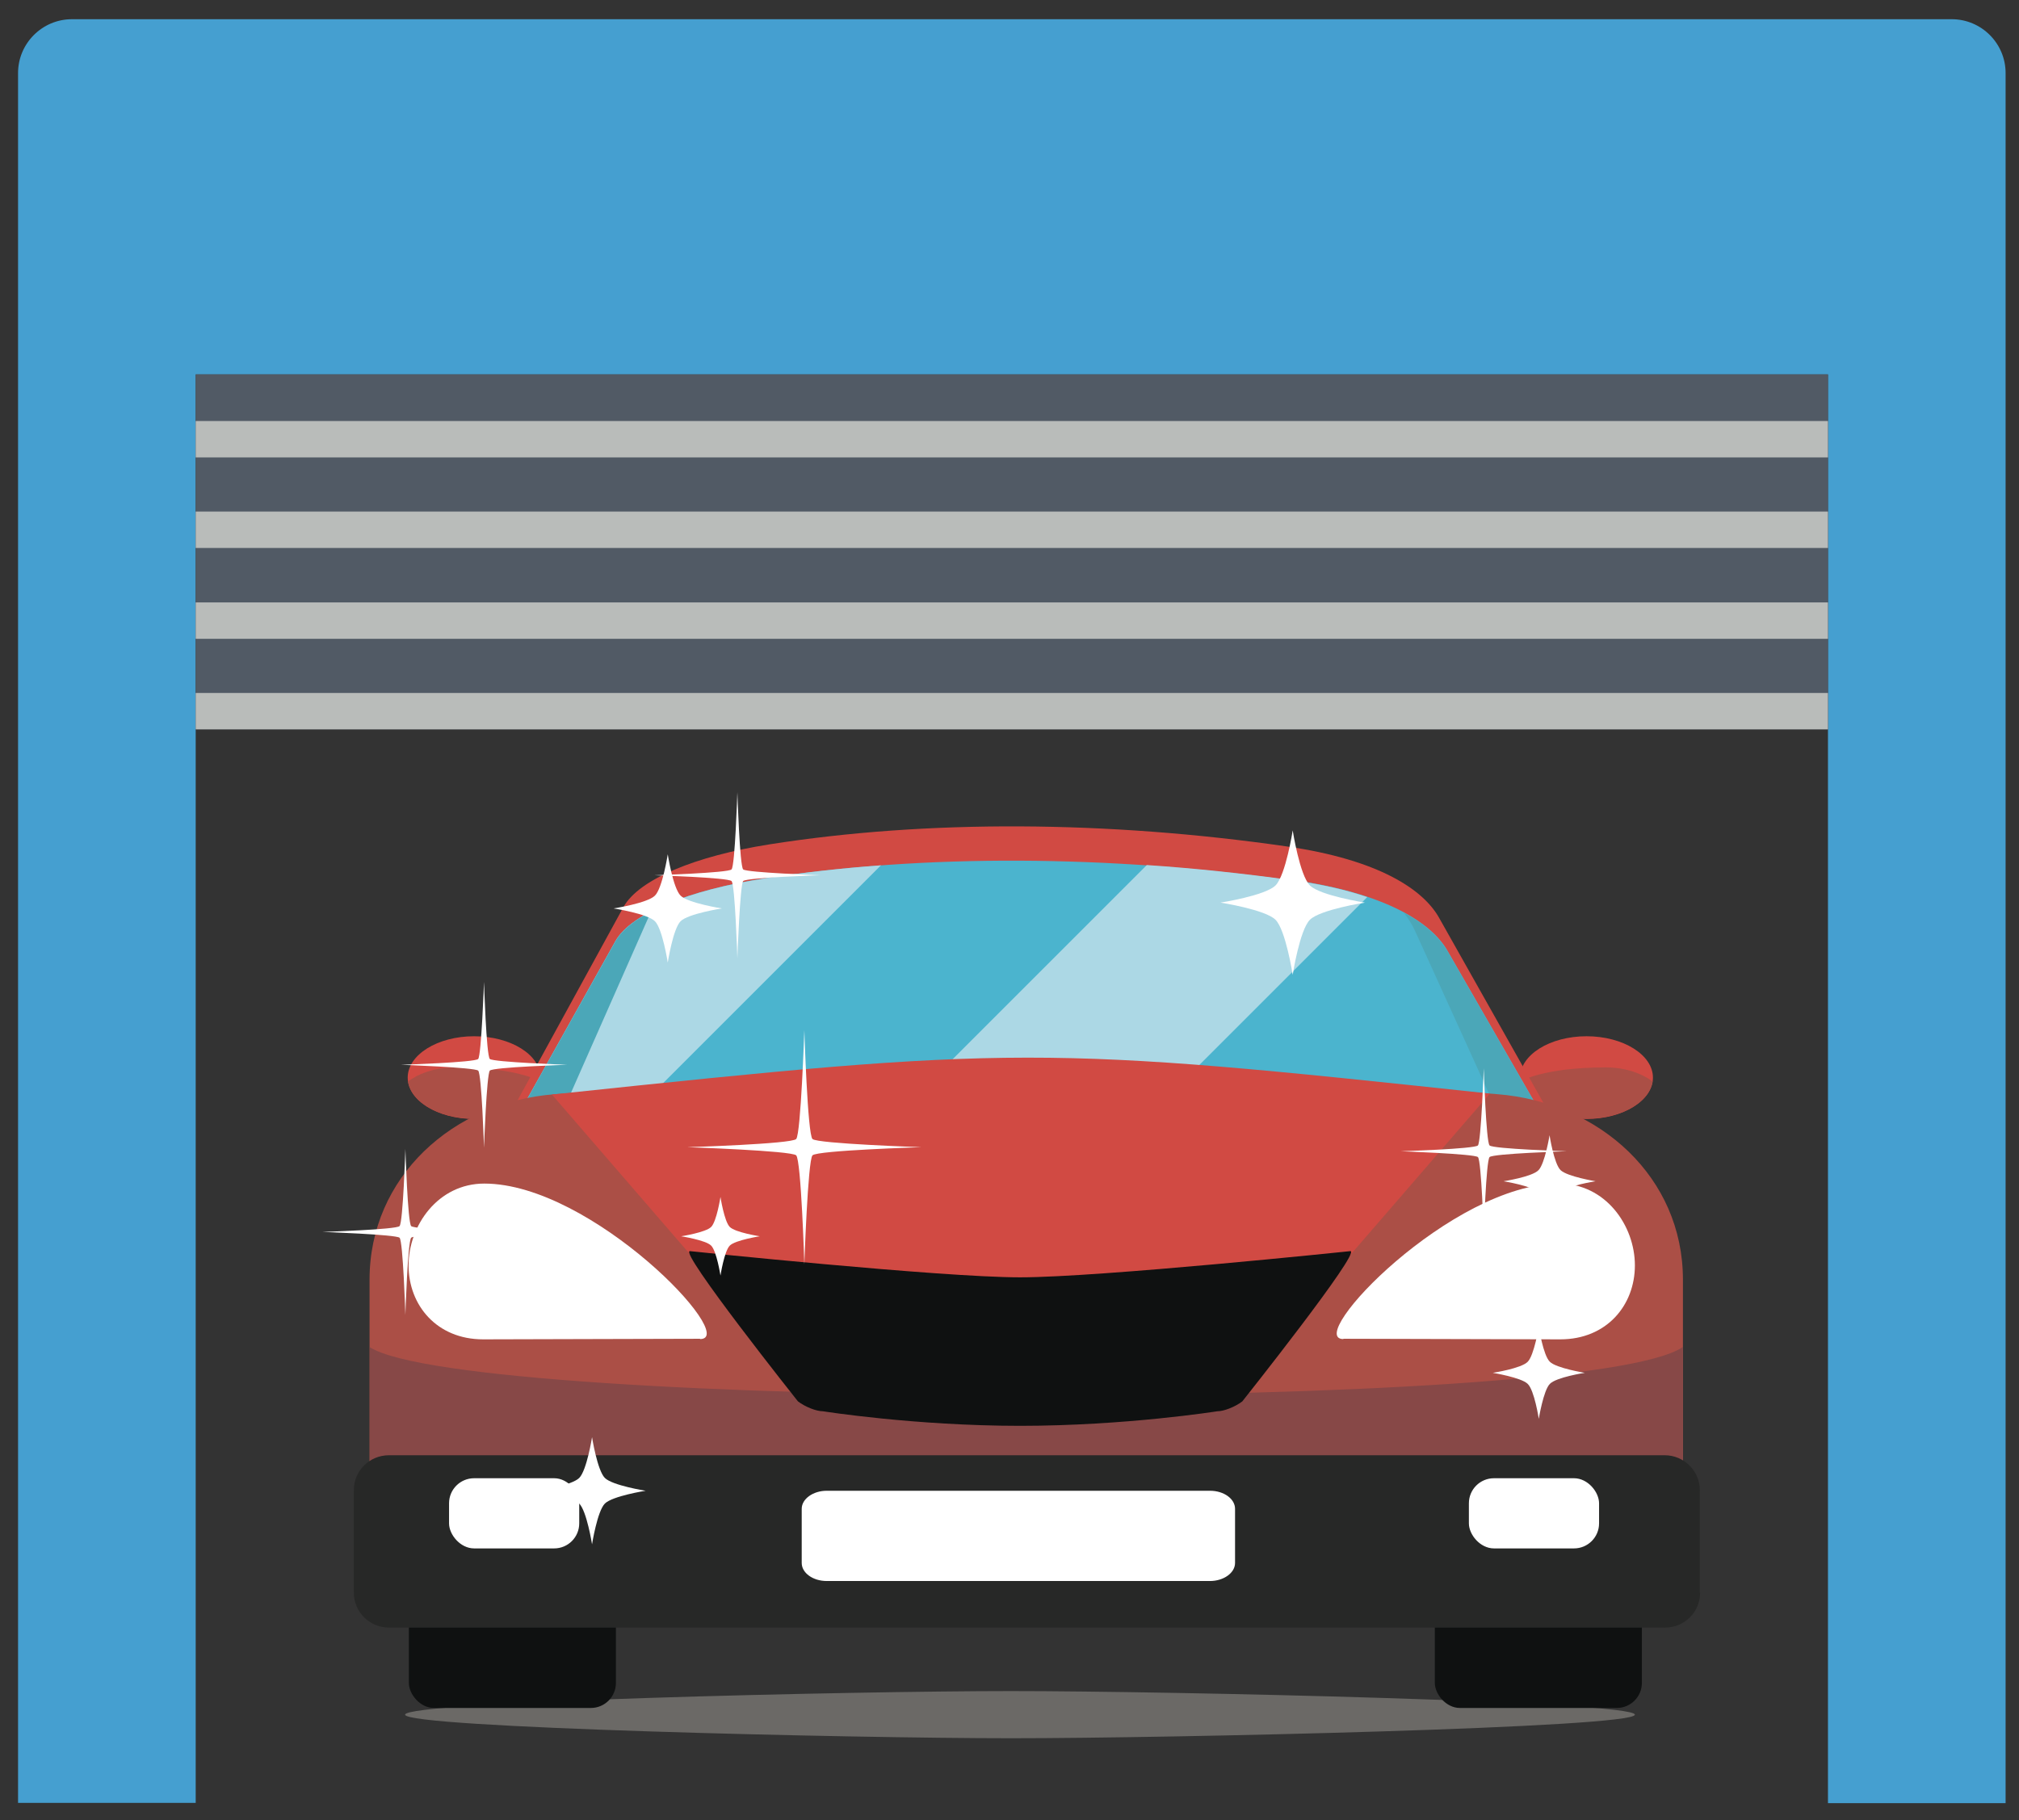 <?xml version="1.0" encoding="UTF-8"?> <svg xmlns="http://www.w3.org/2000/svg" id="_Слой_1" data-name="Слой_1" version="1.1" viewBox="0 0 69.33 62.51"><rect x="0" y="0" width="69.33" height="62.51" fill="#333333" stroke="none"/><defs><style> .st0 { fill: #272827; } .st1 { fill: #b4b4b4; } .st2 { fill: #bb4f45; } .st3 { fill: #d14a43; } .st4 { fill: #ebae4e; } .st5 { fill: #787878; } .st6 { fill: #f6d845; } .st7, .st8 { fill: #fff; } .st9 { fill: #874847; } .st10 { fill: #5659a1; } .st11 { fill: #4ba7b8; } .st12 { fill: #528b5b; } .st13 { fill: #56b7cf; } .st14 { fill: #9a4c4d; } .st15 { fill: #864846; } .st8 { opacity: 0; } .st16 { fill: #459fd0; } .st17 { fill: #f6e146; } .st18 { fill: #515a65; } .st19 { fill: #4bb4ce; } .st20 { fill: #2b3b30; } .st21 { fill: #313031; } .st22 { fill: #b8b8b9; } .st23 { fill: #5b71b3; } .st24 { fill: #436047; } .st25 { fill: #486681; } .st26 { fill: #261b1c; } .st27 { fill: #acd8e5; } .st28 { fill: #e9e8e8; } .st29 { fill: #de8244; } .st30 { fill: #6b6966; } .st31 { fill: #c8c8c8; } .st32 { display: none; } .st33 { fill: #4f4f4f; } .st34 { fill: #b24f46; } .st35 { fill: #5a79ba; } .st36 { fill: #557dbe; } .st37 { fill: #ab4f46; } .st38 { fill: #0f1111; } .st39 { fill: #1c261f; } .st40 { fill: #b9bcba; } .st41 { fill: #444f7a; } </style></defs><g class="st32"><path class="st13" d="M99.55-15.37c0,17.15-13.9,31.05-31.05,31.05S37.44,1.78,37.44-15.37s13.9-31.05,31.05-31.05,31.05,13.9,31.05,31.05Z"></path><g><path class="st29" d="M53.53,10.99c-.14-.08-.25-.19-.26-.2.04,0,.07.03.11.04-.03-.04-.08-.07-.11-.12,0,0,.01,0,.02,0,.01,0,.03.01.03.02.22.1.42.27.64.37.31.14.64.22.94.38q.06.03.47.34s.12.04.17.09c0,0,0,0,0,.01-.04,0-.48-.14-.76-.3-.27-.16-.3-.18-.33-.19t.02.04c-.06.04-.61-.28-.93-.47h0ZM53.96,9.72s-.09-.06-.1-.2c0,0,0,0,0,0,.08.07.13.17.23.22.11.07.14.02.14,0,0-.02-.03-.04-.02-.06,0,0,.02,0,.06,0-.05-.05-.12-.11-.18-.17.02,0,.04-.05.07-.03.03.02.08.09.11.17.01.02.04.04.06.05,0,0,.67.59.71.67-.11.02-.56-.24-.78-.41-.05-.04-.08-.11-.14-.15-.05-.04-.12-.05-.17-.09h0ZM52.47,10.5s-.15-.12-.15-.16c.05.01.09.04.13.05,0,0,0,0,0-.01-.02-.02-.04-.04-.07-.06-.25-.22-.25-.25-.26-.26,0,0,0,0,.01,0,0,0,0-.03-.11-.08-.05-.03-.07-.04-.1-.08l-.37-.42h0c.06.02.49.41.51.44.11.17.55.46.56.46.11.07.23.12.33.19,0,0,.02.02.03.02.04.04.04.1.08.14.04.04.1.06.15.09.06.03.36.23.39.25-.01,0-.03,0-.04,0l-.03-.02q-.78-.39-1.06-.55h0ZM61.35.25c-.11-.4-.22-.88-.09-.86.02.01.06.03.1.07l1.24,1.28c.16.22.13.5.21.74.03.1.11.16.16.24.06.12.13.32.15.41.03.22-.01.45.02.67.02.09.12.11.14.21,0,.02,0,.06-.09.09-.19.07-.43-.11-.71-.56-.07-.1-.16-.27-.2-.35l-.91-1.95h0ZM51.11,7.63c-.75-.68-1.28-1.49-1.38-1.65-.01-.02-.02-.04-.03-.05-.15-.28-.24-.59-.38-.88-.18-.38-.57-.61-.68-1.04-.11-.42-.41-.74-.55-1.15,0,0,.02,0,.03,0,.5.45.71,1.2,1.35,1.5-.03-.09-.07-.16-.1-.24.01-.02.04-.04.06-.05q.03-.35-.42-.92c-.34-.43-.3-.44-.16-.48.12-.04.16-.27.16-.27.1-.07.3.11.33.16.05.1.2.35.65.6q.01-.05,0-.46c.39.04.44.57.8.65,0-.03.02-.06.02-.09.28.2.42.62.83.61.5,0,.71,0,1.75,1.08.2.21.23.51.34.76t.3.45c.09.13.13.28.23.4.17.2.42.28.56.52.08.15.09.23-.08.3-.2.08-.25-.22-.42-.19-.13.02-.22.16-.36.12-.12-.03-.19-.17-.31-.19-.25.18-.64-.25-.81.12.16.31.39.57.57.88-.01,0-.03.01-.04.02-.24-.15-.44-.34-.67-.5,0,0,.42.59.97,1.17.18.19.24.26.15.43-.08-.04-.16-.09-.25-.11,0,.06,0,.07.16.21q-.48-.18-.54-.14c-.09-.05-1.67-1.19-2.07-1.55h0ZM47.25,3.04q-.04-.05-.05-.08t.14-.01c.03-.12-.04-.22-.06-.33-.08-.45-.4-.82-.41-1.3,0-.02,0-.05,0-.07.03-.12.16-.19.17-.32q.05-.4.06-.41.06-.13.05-.17-.02-.14,0-.15s.09.15.12.22c.08.18.09.19.12.19.01-.04.03-.07,0-.27-.05-.29-.05-.31-.02-.32q.1,0,.13-.03s.01,0,.02,0c.11.11.34.79.35.85.02.15-.16.18-.16.31,0,.2.08.39.07.6.22.48.28.95.12.88-.22-.1-.32-.14-.36-.07,0,.01,0,.02.03.11.01.04.05.21.07.43.05.44-.17.18-.38-.06h0ZM47.86-.91s-.01-.04.01-.05c.11,0,.21.11.33.07.08-.03.14-.14.24-.11.11.02.22.1.39.27.56.56.52,1.18.49,1.22-.02,0-.09,0-.23-.13-.07-.06-.15-.11-.24-.14q-.02-.08-.03-.25c-.01-.16-.03-.33-.09-.4,0,0-.29-.25-.44-.24-.13.01-.41-.19-.44-.23h0ZM48.08-2.11s-.04-.06-.05-.09c.02-.05.22-.41.23-.41.05,0,.78.71.79.72.1.12.1.31.21.43t.2-.01c.08-.02.17-.02.24-.02.09,0,.14,0,.14-.04,0-.1-.05-.19-.05-.29,0-.17,0-.19.03-.22.25.03.42,1.5.29,1.66-.06.08-.19,0-.24.1-.03.06,0,.14-.04.19-.02.03-.04.06-.12.06q-.1,0-.36-.4c-.08-.09-.11-.12-.24-.31-.25-.35-.28-.38-.34-.41-.1.08-.15-.23-.17-.34-.03-.17-.09-.3-.11-.35-.04-.08-.1-.19-.15-.13-.05.07-.2-.06-.26-.15h0ZM53.57-4.37c-.05-.09,0-.61.13-.76v.02c.08.09.28.35.3.46,0,0,.08.63-.1.6-.13-.02-.33-.31-.34-.31h0ZM46.92-2.34s-.22-.54-.2-.6h0s.25.17.27.19c.06.06.07.06.12.17.04.07.13.03.13-.17,0-.05,0-.06,0-.07.02,0,.04.02.06.04l.03.07c.04.21.06.81.06.83,0,.05-.06.01-.08,0-.11-.08-.3-.29-.39-.46h0ZM46.43-4.87c-.07-.14-.14-.37-.14-.49,0-.05.12-.11.12-.11.05,0,.08.04.12.13.04.08.06.08.07.09,0,0,0-.01.01-.02.06.03.09.05.15.06.13.27.28,1.1.28,1.11,0,.03.01.07-.09.03-.08-.03-.14-.08-.17-.12-.01-.01-.02-.03-.03-.05-.06-.1-.09-.22-.14-.32-.06-.11-.14-.19-.19-.3h0ZM85.98-7.41s0-.01,0-.02c.36-.33.55-.28.63-.26.04.01.07.03.1.11.02.07.06.08.12.05.02.03.03.04.11.1.11.09.17.15.18.22,0,.06-.09.19-.23.17-.04,0-.08-.02-.13-.02-.03,0-.06,0-.08.01-.08.03-.22.05-.27.04t-.01-.08c0-.06.02-.15-.05-.15-.1,0-.32-.12-.35-.15,0,0-.01-.02-.02-.02h0ZM87.29-7.58c-.02-.08.2-.27.3-.36.01-.01.08-.06.29-.14,0,0,.18-.07.34-.1.12-.02.24.04.36.03.07,0,.11-.07.17-.08t.08.03c.28.3.25.51.24.6-.1.06-.29.05-.29.02,0-.04.05-.06.04-.11,0-.02-.05-.03-.07-.03-.4-.05-.47-.02-.6.06-.15.08-.25.25-.44.27-.23.02-.41-.14-.42-.19h0ZM45.57-7.23c-.03-.06,0-.24.07-.26.02,0,.05,0,.11.08l.2.24c.05.07.09.14.09.14.02.04.1.52.04.55-.01,0-.02-.01-.04-.03,0,0-.01-.02-.02-.02-.09-.13-.16-.27-.24-.4-.07-.1-.17-.18-.22-.29h0ZM70.43-16.15c-.03-.06.17-.28.28-.27t.24.34s.04,0,.05,0l.28.25-.08.17c-.06-.08-.08-.19-.17-.24-.03-.02-.07-.03-.1-.03-.05,0-.09.02-.14.02-.03,0-.05-.01-.06-.02-.06-.04-.08-.14-.16-.16q-.14-.05-.15-.06h0ZM69.06-16.35s0-.09,0-.13c0-.03,0-.03.04-.08.04-.04.08-.08.05-.2q-.07-.39-.05-.5c.03-.1.06-.1.21-.12.01.02.03.04.04.06.02.03.04.08.04.11.06.18-.11.31-.1.48,0,.1.05.11.18.13.04,0,.13.03.12.08-.02.15-.22.2-.17.39.04.17-.06.35-.06.35,0,0-.17.09-.26.06-.05-.02-.06-.07-.06-.1-.02-.17,0-.35,0-.52h0ZM40.86-12.49s-.03-.05-.04-.07c.34.33.44.41.53.41.02-.13.15-.2.17-.33.03-.38.05-.55-.07-.84-.02.02-.04.04-.06.06-.01-.01-.04-.02-.04-.04-.06-.21.11-.42.03-.63-.06-.16-.26-.21-.28-.4l-.03-2.44s0,0,0,0c.08.32.17.77.17.77.08.58.08,1.17.15,1.76.04.4.22.77.22,1.17.01,0,.03.02.05.02.03-.01.06-.02.09-.03.06.17,0,.28-.02.32-.12.19.13.74.31.77.05-.05.07-.12.11-.18.05.1.07.35,0,.51-.1.24.12.91.13.92.03.05.25.28.26.29q.59.58.63.59c.05-.14-.07-.26-.05-.39.03.01.06.03.08.05.03.03.07.07.09.1.12.13.14.32.25.45.07.08.19.02.25.11,0,0,.18.26.2.56.01.18.06.24.1.28,0,.01-.01.03-.02.05-.02-.02-.05-.05-.07-.07l-.04-.09s0,.08,0,.11c-.01,0-.03.02-.03.02q-.38-.3-.41-.3-.41-.05-.47-.11c-.22-.24-.21-.57-.32-.86q-.23.21-.27.17s-.63-.66-.61-1q.04-.56,0-.62c-.03-.05-.1-.1-.14-.14-.13-.1-.35-.28-.82-.96h0ZM73.22-22.39c-.01-.09,0-.14.02-.18,0-.01.02-.02.03-.03,0,0,.02-.02.03-.02.05-.04.07-.15.16-.13.09.04.76.49.77.49.12.09.12.13.12.17,0,.07-.07.15-.14.25-.04.06-.15.21-.14.28,0,.06.01.09.1.16.09.07.2.1.29.17,0,.14-.35.39-.4.39-.17-.01-.54-.35-.64-.46-.06-.07-.07-.13-.09-.19-.02-.13,0-.25-.01-.38-.02-.18-.08-.34-.1-.52h0ZM71.25-21.4c-.02-.09.07-.68.32-.87.34-.27.91-1,.93-1.17-.56-.36-.57-.52-.06-.68.28-.09.33-.11.05-.45.07-.04.17-.1.25-.14l.13.06q.44.25.46.24s.12-.02.33.11q-.26.3-.26.31s0,.03.28.33c-.07.03-.15.08-.22.11l.05.16c-.21-.1-.24-.07-.26-.06,0,.02,0,.13.14.17.03.01.06.02.05.09-.01.09-.08.15-.1.24t-.14.01s-.08,0-.11.01l-.2.12s0,.04.04.22c.06.21.07.27-.12.24-.25-.04-.33-.04-.32.06,0,.26.26.36.34.57q.03.37.1.43s.04.04.03.08c-.02.15-.17.13-.24.22.05.35.5.27.57.6-.05.05-.13.11-.62,0-.36-.08-.74-.09-1.1-.22-.12-.04-.18-.12-.17-.22.01-.1.07-.19.04-.3-.03-.12-.15-.17-.17-.29h0ZM90.19-24.08s0-.03,0-.04c0-.03.01-.07.02-.1,0-.04,0-.08,0-.12,0-.02,0-.03.01-.02.02.02.11.16.15.32,0,0,0,.18-.03.18-.02,0-.11-.12-.11-.12-.03-.04-.04-.08-.04-.09h0ZM90.65-24.43c-.02-.12.23-.04.23-.04.05.03.06.05.09.14.05.13.08.19.17.27-.04.23-.13.23-.27.01,0,0-.01-.02-.01-.02-.02-.03-.04-.06-.06-.09-.06-.1-.14-.21-.15-.27h0ZM89.73-25.19s0-.05.02-.04c0,0,.11.06.12.07,0,0,.04.06.05.08.04.1-.03.17-.03.17-.06.03-.14-.2-.15-.27h0ZM75.13-28.5c-.05-.26.46-.68.46-.69.18-.14.22-.12.44.02.56.36.78.39,1.18.18-.03-.2,0-.29.07-.28.19.06.59.64.57.86-.03.02-.09.07-.43.1.37.16.47.22.51.32,0,.02-.03.04-.05.05-.02,0-.04,0-.05,0-.04,0-.06-.03-.1-.03-.07,0-.13.03-.2.03q-.12,0-.17.02s0,.02-.01.03c.04.1.12.18.14.29.01.05,0,.11-.04.13,0,0-.01,0-.02,0-.08.01-.17-.01-.25,0-.07,0-.09.03-.1.05-.02.04-.07.05-.2.06-.19,0-.63-.05-.65-.06-.1-.04-1.01-.74-1.09-1.09h0ZM89.03-27.96c-.03-.16,0-.42.07-.39.02,0,.18.13.18.13t.08.14s0-.04,0-.05h.03l.02.06c.08.27.09.31.07.36-.04.08-.18.09-.27.03-.1-.05-.17-.16-.2-.29h0ZM58.7-30.71c-.02-.15.3-.42.41-.43t.26.14c-.05.33-.26.46-.3.48-.1.05-.29-.05-.35-.13-.01-.02-.02-.04-.02-.06h0ZM39.93-24.5s0,.01,0,.02c.02-.06.04-.14.06-.21h0c-.02.07-.03.13-.05.18h0ZM93.29-27.95c-.03-.05-.02-.11.07-.33.13-.33.27-.7-.06-1.84.43-.27.41.6.41.61-.09.5.3.65.31.65.01-.03.02-.04-.08-.38-.09-.3-.09-.33-.1-.4,0,0,.01,0,.02-.01.17.16.23.42.39.59,0,0,.01,0,.02,0,0-.21-.12-.39-.11-.6.2.09.2.36.37.49,0-.02.01-.04-.09-.34-.02-.06-.04-.12-.05-.18,0,0,0,0,0,0,.31.34.49.57.54.68.06.12.08.25.12.38.05.14.21.2.25.35.05.2-.07.33-.1.34-.04,0-.07-.05-.16-.22-.08-.15-.09-.16-.12-.19-.01.06.06.23.23.51q.16,0,.19.07c.07.17.09.42.03.51t-.13-.09c-.14-.15-.32-.33-.44-.37-.2-.06-.22.07-.09.21.03.03.07.04.11.05.16.04.59.4.59.4.1.14.07.51-.02.51-.12,0-.18-.17-.31-.15t.05.52c-.06,0-.28-.14-.28-.14,0,0-.34-.24-.61-.74-.04-.07-.08-.15-.13-.18-.03-.02-.06.01-.08.04-.04.05-.25.28-.49-.06.02-.12.15-.22.09-.36-.07-.17-.28-.15-.37-.31h0ZM92.99-30.58s-.08-.33.03-.28c0,0,0,0,0,0,.05.03.24.19.24.22.02.09-.03.31-.1.33-.03,0-.04-.02-.05-.03,0,0,0,0,0,0-.04-.07-.09-.14-.12-.23h0ZM77.71-1.31c.27-1.16,1.86-1.37,2.24-1.25.18-.34.26-.38.53-.52.08.13.17.32.21.47.08-.1.17-.25.23-.37.1.09.23.2.33.3.03-.07.07-.15.1-.22-.06-.13-.11-.33-.12-.48.25-.22.38-.55.63-.77.02.16.04.38.05.55.05.04.13.09.18.12.06-.03.15-.06.22-.08.02.07.04.17.05.24.69-.47.98-1.32,1.55-1.9-.02-.15-.03-.35,0-.49.11.08.26.18.37.25.13-.06.3-.13.43-.18.05.05.11.11.16.16.25-.15.67-.09.96-.08,0,.07-.02.16-.02.23.05-.05.11-.12.15-.18q.49.35.56.37c.06.26.03.53.12.79.14-.02.33-.05.48-.07.03.06.07.13.11.19q.44-.11,1.02-1.36.93-.25,1.21-1.74c.27-.1.3-.11.61.19-.07,1.51.4,1.3.79.86.21-.23,1.21-3.01.23-3.17-.13-.02-.29.04-.42.04-.07-.1-.14-.27-.16-.4-.06-.03-.13-.06-.19-.09-.62.29-.97,1.02-1.66,1.19.05-.8.67-1.41.64-2.24-.02-.63-.58-.94-.74-1.48,0-.01.6-1.51-.77-2.34.06-.04.14-.1.2-.14.05-.62-.35-1.04-.77-1.49.01.16.01.37,0,.53-.05.04-.13.09-.18.12-.17-.28-.38-.62-1.09-1.18.02-.17.07-.38.13-.53.06.02.14.04.2.05.04.07.09.17.12.25.17-.03.39-.06.56-.09.04-.07.09-.16.12-.23-.06-.05-.13-.11-.18-.16,0-.16.02-.37.02-.53q.61,0,.68-.02-.34-.33-1.04,0c.03-.15.12-.35.22-.45-.13,0-.3-.01-.43,0q-.12-.13-.53-.72c-.29.52.07.99.1,1.48-.25.05-.5.05-.75.1.06.04.13.09.19.13,0,.07-.02.16-.03.23-.06.04-.13.09-.19.12-.1-.11-.21-.28-.27-.43-.06.03-.14.08-.19.11-.06-.03-.14-.07-.2-.1q-.05-.2.89-1.35s-.48-1.5.35-1.84c.18.16.36.33.53.5-.13-.19-.3-.35-.43-.55l1.43-3q.33.9.56,1.32.21-.05.46-1.26c.13-.05.3-.13.43-.18q.19-.46.38-.65c.12.02.27.1.34.2.13-.02.3,0,.42.06.18.62-.1,1.33.31,1.9q-.14.37-.04,3.99s.11.11.16.16c.17-.17.29-.38.46-.56-.02-.07-.06-.15-.08-.21q1.48-2.84,1.74-2.36l.32,1.18c.08-.05.18-.12.25-.17q.22-1.14-1.47-4.81,0,.13.11.76c-.07,0-.17,0-.25,0-.03.07-.06.15-.09.22q-.17-.23-.32-.72c-.14.04-.33.1-.47.14-.04-.06-.1-.13-.14-.19.15-.33.42-.55.63-.82q-.2-.23-.82-2.54c.08-.15.23-.31.36-.4q-.1-.27-.49-.52c-.1.08-.24.18-.34.24-.05-.16-.15-.36-.24-.5-.33.37-.74,1.6-.72,2.03q-.13.1-.63.14c.02.15.09.34.17.46.1-.11.25-.24.37-.34.07.01.15.03.21.04.13.24.14.52.22.78q.46.06.84.99-.21,0-.58-.35-.27.04-.81,1c-.34,0-.67.09-1.01.06q.42-.6.55-.84-.13.08-.81.67c-.04-.14-.04-.35,0-.49-.11-.1-.23-.25-.3-.39q.63-.83.68-1.53c-.14-.01-.34.02-.46.11-.06.41-.08.44-.28.7-.24-.37-.26-.85-.53-1.21,0-.07.02-.16.03-.23,1.61-1.2,1.42-1.37.85-1.9.06-.03.14-.07.2-.1.1.08.25.18.36.25-.06-.13-.16-.29-.26-.38q.19-.14.6-.08c-.02-.14-.12-.31-.22-.39,0-.14.06-.33.13-.45.07.14.17.33.24.47.07-.02.15-.04.22-.06.08-.31.04-.64.18-.94-.07-.13-.1-.33-.1-.48q.25-.09.62.08c-.08.12-.21.26-.34.33q.03.13.26.73c.06-.04.13-.09.19-.12.09.11.2.27.28.39q-.18-.84-.21-1.23.4.11,1.04,2.16s.12-.11.17-.16q-.03-.95-.71-2.1c1.21.35,1.37,2.21,1.37,2.23-.08.02-.18.05-.26.07.06.12.19.26.29.33q-.19.2-.58.51.12.46.07.74.15.14.52,1.12c.05-.07.12-.16.17-.23q-.11-.92-.1-.94c.06.03.14.08.2.11.03.15.07.34.11.48q.32-.81.33-.82c-.23-.59.04-1.3-.35-1.85.02-.14,0-.32-.03-.46-.06.02-.15.05-.21.07-.36-.43-.77-1.36-.77-1.37.03,0,.07,0,.09,0,1.77.98,1.85,3.43,1.51,3.81.03.62.55,1.08.47,1.73.06-.03.14-.07.2-.09q-.12-.42-.04-.64c-.19-.23-.32-.39-.3-.92.07,0,.15,0,.22,0,.13.23.31.43.42.68-.06.11-.2.21-.31.25q.29.36.3.59c.41.18.42.18.72.17.05-.06.11-.14.16-.2t.52,1.4c.1-.21.13-.45.27-.64.05.06.13.13.18.18.13.06.3.15.43.21-.04-.23-.14-.44-.15-.67q.51-.16.63-.24c.11.1.23.25.3.38,0-.16-.02-.37-.03-.52.07.17.17.39.23.57,0-.16.01-.38,0-.55.25.49.74,1.63.75,1.63.01-.08.03-.18.04-.26.07.12.15.31.18.45.07-.13.19-.28.28-.39.07.12.2.26.31.33-.01-.07-.03-.16-.04-.23.05.13.1.31.14.45-.02-.07-.04-.17-.06-.24,0,.01.49,1.71.85,3.74v.02c.08.5.17,1.17.24,1.67h0c0-.07-.02-.16-.03-.22.07.84.15,1.67.22,2.51v.05c0,.14.01.32.01.45,0-.07-.01-.16-.02-.23,0,.26.01.52.01.78-.02-.13-.05-.31-.08-.44q.02,3.72,0,4.06v.02c.14-2.29-.24-5.94-.29-6.19.04,1.02.17,2.03.2,3.05-.13-.61-.31-3.03-.31-3.05-.03.06-.08.13-.11.19-.07,0-.15.01-.22.02-.07.12-.18.26-.28.34-.11,1.95-1.47,3.45-1.67,5.37-.13,1.26-.26,2.45-1.18,3.46q-1.34,1.47-1.39,1.86c-.32.12-.41.19-.58.66-.12.05-.28.11-.4.16-.03.06-.06.15-.09.21-.01-.07-.03-.17-.05-.24.42-.49.81-1.01,1.22-1.51.08-.13.15-.32.17-.47-1.46.95-1.7,4-4.01,3.34-.01-.07-.03-.17-.05-.25-.49.1-.87.63-1.44.45-.36.48-.77,1.02-1.57,1.28-.1-.08-.21-.22-.26-.34-1.56.49-.37,2.48-1.12,3.52-.87,1.18-2.4,1.46-3.2,2.74-.01.02-1.12,1.87-1.02,2.37q-.33.26-.47.7-2.65,4.21-2.87,4.41c.03-.06.07-.14.1-.2q-.99.92-2.37,2.09l-.07.04c-.12.02-.29.06-.41.1q.04-.29,2.35-2.73-.03-.24.21-.6c-.02-.07-.04-.15-.05-.22.09-.11.23-.23.35-.29-.03-.07-.07-.15-.09-.22.05-.15.14-.34.21-.48-.11-.1-.26-.24-.37-.35q.13-.44.41-.79c-1.26-.92.76-3.08-.77-3.52-.08-.57.39-2.63.39-2.65-.28-.4-.44-1.18-.44-1.18h0ZM42.51-28.97s.05-.13.12-.27c0-.01.01-.03.02-.03.08-.16.19-.3.27-.45.08-.16.13-.34.23-.49h0s.02.03-.05.26c-.03.1-.05.13-.13.32-.08.17-.08.19-.08.21.02,0,.04,0,.06,0,.02.03-.15.24-.15.24-.25.3-.27.29-.28.28,0,0-.01-.02,0-.05h0ZM94.49-29.78s-.07-.17-.06-.29c0-.11.1-.19.11-.3.1.1.15.25.27.33-.07-.3-.06-.33-.04-.37.01,0,.02,0,.03,0,.36.3.38.35.41.44.03.08.01.1,0,.12-.03.02,0,.09.09.28q.19.39.22.49c.1.38.33.71.43,1.1.02.09.02.13.02.14,0,.1-.08.17-.09.27,0,.11.06.2.05.31,0,0,0,.01-.01.01-.03-.05-.05-.07-.26-.53-.02,0-.06-.02-.09-.07-.15-.26-.19-.57-.35-.83-.24-.38-.55-.7-.73-1.11h0ZM42.47-30.06c.02-.08.06-.14.06-.14.01-.02.03-.04.04-.06l.34-.46c.06-.06.13-.18.17-.26.02-.04.03-.05.04-.06,0,0,0,.01,0,.02,0,0,.02-.01.03-.02-.15.29-.35.67-.5.96-.2.32-.21.32-.26.31t.08-.28h0ZM93.97-31.75s-.15-.35-.15-.36h0s.29.43.3.45c.03.05.06.17.09.26-.01-.01-.03-.03-.05-.03-.05-.06-.13-.16-.2-.31h0ZM43.1-30.71c.07-.23.53-.98.64-1.04,0,0,0,0,0,0,0,.13-.1.22-.1.35,0,0,.01,0,.04-.04.08-.15.33-.5.37-.49,0,0,0,.19-.06.36,0,0-.46,1-.56,1.12,0,0,0,0,0,0,0-.11.05-.21.06-.32l-.18.18c0-.11,0-.13-.02-.15t-.05.07s-.1.19-.15.24c-.03-.03,0-.23.02-.28h0ZM92.48-32.41c-.04-.08-.14-.47-.14-.52,0,0,0,0,.01,0,.11.08.13.25.26.33,0,0,.04-.27-.07-.45-.11-.17-.15-.29-.12-.34,0,0,.02,0,.02,0,.03.03.19.17.3.38.02.03.03.07.04.1.04.1.02.22.07.32q.1.19.1.2s-.04,0-.06.01c.01.06.18.37.23.43,0,0,.01,0,.01,0,.03-.07.08-.13.09-.21,0-.07-.04-.13-.05-.19-.02-.1-.02-.12-.02-.16l.04-.27s.02,0,.05.04c0,0,0,0,0,.01,0,0,.25.36.26.36.05.08.14.14.19.23,0,0,.08.17,0,.25-.02.02-.02.03-.01.04.09.19.29.27.37.46,0,.02.02.05-.01.09-.03.04-.1.05-.14.02-.13-.11-.18-.29-.3-.4,0,.01,0,.03,0,.04-.08.03-.15-.07-.24-.03,0,.02.03.05.04.06.06.06.14.09.2.16.1.11.17.24.27.35.25.3.1.27.02.25-.17-.06-.19-.07-.48-.52-.16-.25-.24-.37-.29-.39t-.01.15s0,0-.01,0q-.15-.11-.19-.11s0,.03-.01.05c-.05-.02-.42-.72-.42-.73h0ZM91.2-33.25c-.05-.13-.17-.53-.14-.63.02,0,.05,0,.16.14.07.09.08.1.1.1.06-.08-.05-.31.05-.26.11.08.16.33.19.47.03.15.04.17.12.21.07.03.18.07.16-.07-.02-.1-.06-.19-.06-.29,0,0,0,0,.01,0,.05.04.25.31.22.51-.06.03-.09-.09-.15-.05-.02.01,0,.06.06.18.1.2.12.24.11.27-.12-.03-.15-.2-.27-.24-.09.08.04.29.09.36.34.54.01.37.01.37-.13-.08-.52-.72-.67-1.06h0ZM55.37-36.38q.02-.09.14-.09c.32.06.62.19.73.29.04.03.14.12.49.18.16.03,1.29.75,1.29.75.07.22-.13.41-.06.63,0,.02.18.21.35.23.03.13-.18.39-.18.39-.05.05-.08.09-.07.13.02.06.12.11.18.14.03.01.07.02.08.05,0,.01.02.03.03.05.08.17-.05.37.07.54.09.13.27.13.33.29,0,.01-.02.03-.03.05-.17.2-.44.22-.59.44-.12.18-.07.45-.28.57-.02.01-.56.33-.83,0,.13-.44.73-.44.78-.95,0-.08.03-.29-.04-.52-.02-.08-.12-.36-.12-.36-.05-.13-.17-.22-.23-.35-.06-.15-.03-.32-.12-.46-.13-.22-.18-.26-.72-.64-.39-.28-1.13-.79-1.26-.94-.02-.02-.06-.07.03-.43h0ZM89.55-35.03c-.07-.15-.04-.29,0-.28,0,0,0,0,0,0,.01,0,.02.02.02.03.02.05.04.09.07.13.04.08.12.22.16.26,0,0,0,0,0,0,0,.01.03.07,0,.1-.05,0-.21-.16-.26-.25h0ZM92.96-33.57s-.12-.23-.14-.31c0,0,0,0,0,0,.46.62.95,1.2,1.38,1.84.04.07.19.37.22.5,0,0,0,0,0,.01-.1-.06-.15-.16-.23-.24h0c.09.19.1.23.11.26-.04-.02-.04-.02-.21-.33-.2-.37-.44-.75-.47-.78.02.13.14.23.12.38-.05-.03-.21-.3-.27-.41-.09-.15-.14-.33-.24-.48-.07-.12-.16-.22-.23-.35-.02-.03-.04-.07-.05-.1h0ZM89.99-35.02s-.13-.25.03-.21c.01,0,.03.01.04.01.02,0,.04,0,.06.01.04.02.06.05.09.08.04.05.11.14.11.14,0,.02,0,.05-.06.07-.01,0-.06.02-.1,0-.03-.01-.04-.04-.07-.05-.02,0-.04,0-.06-.02-.01,0-.03-.02-.04-.05h0ZM91.66-33.98s-.03-.05-.04-.14c-.03-.18-.04-.36-.07-.53,0,0,0,.01,0,.01.03.05.39.8.2.75-.03,0-.07-.04-.1-.09h0ZM91.92-34.56c-.07-.09,0-.1,0-.1.01,0,.03,0,.05.02.07.05.24.2.36.35.03.04.04.05.04.04,0,0,0,0,0-.01,0-.01.01-.01.04,0,.02,0,.07.04.13.09.01,0,.03.02.04.03.03.02.05.04.08.07-.04.02-.08-.04-.13-.02,0,.08.07.13.06.21-.01.07-.04.14-.1.07-.02-.02-.04-.05-.06-.07-.12-.15-.21-.32-.33-.47-.06-.08-.14-.13-.19-.2h0ZM91.82-34.85c-.03-.06-.23-.46-.16-.45.01,0,.02,0,.02.01.05.06.09.13.14.18.02.02.05.05.07.07l.31.32s.02.05-.03.04c-.01,0-.02,0-.03,0-.03-.01-.07-.03-.09-.04,0,0,0,0,0,0-.04-.01-.09-.01-.13-.03-.04-.02-.07-.05-.1-.09h0ZM89.85-35.6c-.05-.08-.13-.43-.13-.45,0-.11.15-.09.17-.09.02,0,.04.01.06.02.05.02.05.02.07.07,0,.01.01.02.02.03.05.11.05.24.09.35.04.1.15.14.18.25.03.08,0,.17-.04.19-.03.01-.06-.01-.07-.02-.04-.03-.07-.08-.11-.12-.05-.05-.11-.08-.16-.13,0,0-.02-.02-.02-.02-.01-.01-.04-.05-.07-.08h0ZM90.61-35.16c-.13-.24-.25-.6-.26-.65,0-.03,0-.06,0-.11.02-.1.11-.17.11-.28,0-.06-.03-.12-.03-.18,0-.02.03-.02.05-.01.02,0,.03.01.04.02.22.18.25.26.28.32,0,.03.01.07,0,.1,0,.03-.02.06-.03.1,0,.02.01.04,0,.06,0,.03-.04.03-.05.05.01.07.15.2.27.28.03.02.09.06.08.17,0,.07-.07.08-.1.06-.07-.05-.11-.15-.2-.17l-.06.1s0,.05.04.12c.03.05.05.09.05.11,0,.03-.09.07-.09.07-.02,0-.03.01-.11-.14h0ZM49.33-36.21s-.01-.06.46-.69c.22-.29.41-.55.47-.56,0,0,0,0,0,0,0,.01,0,.01,0,.04,0,.02-.02.13-.02.2,0,.05.04.08.05.13,0,.02,0,.04,0,.05t-.12.15l-.03.09c0,.05,0,.07.04.15.04.07.09.19.01.33,0,0-.34.53-.51.31q-.06-.09-.1-.06c-.09.06-.25-.07-.26-.14h0ZM89.29-37.38c-.08-.12-.07-.19-.07-.2,0,0,0,0,.01,0,.02.01.18.14.25.25.06.1.15.32.13.36,0,0-.01,0-.03-.03,0,0-.28-.38-.28-.38h0ZM65.04-40.55c0-.07.08-.11.11-.12,0,0,.01,0,.02,0,.16-.04.32.04.48.02.21-.03.36-.19.55-.29.1-.05.25-.12.31-.07.06.05.02.15.08.2.02.01.08.01.14-.04.07-.07.04-.24.18-.24q.18.02.25.01c.13-.02.18-.02.21.04,0,0,.07.45-.07.55-.16.11-.4-.01-.52.22q.19.29.23.49c.14-.21.26-.43.41-.64.11-.17.16-.21.18-.22.04-.02.05-.02.08.01l.3.41s0,.02,0,.02c.53-.27.6-.3.94-.23.19.04.12.3.06.45-.04.11-.13.2-.17.31-.04.1-.04.17-.02.22.08.02.22-.12.24,0t-.14.1c-.04.22-.12.47-.19.51-.08-.08-.04-.21-.1-.3-.08.1-.08.29-.25.28-.22-.01-.29-.35-.55-.28-.02.04-.07.15.37.36.18.09.08.26.07.26-.08.12-.23,0-.32.11.04.23.3.17.38.35-.05.14-.7.75-.7.75-.12.07-.23-.04-.28-.17-.2-.51-.21-1.1-.52-1.56-.03.15-.11.28-.14.43-.06.02-.15-.03-.17.05,0,.03-.01.06.1.26.13.22.04.29-.07.31-.09.01-.19-.03-.35-.09-.09-.04-.14-.05-.15-.04,0,0-.01.01-.02.02.04.15.17.25.17.41,0,0-.01,0-.02.01-.27-.1-.61-.71-.45-.81.12-.07.27,0,.37-.1.09-.08-.05-.2.03-.28.14-.15.19-.37.35-.51.13-.11.33-.12.42-.3-.08-.24-.47-.18-.6-.16q-.56.08-.99-.67c-.16,0-.19-.02-.22-.05h0ZM60.15-40.68h0s.06-.06.09-.08c.18-.12.28-.2.3-.24,0,0,0-.02-.05-.08-.07-.08-.07-.09-.07-.12,0,0,.02-.01.03-.01h.01c.06,0,.16.03.17.05.04.04-.04.08,0,.12.04.05.1-.01.14.04.02.03.03.07.05.1.05.09.12.05.25-.14.05-.07.07-.09.1-.09,0,0,0,0,0,0,.16,0,.32-.06.48-.02q.06.02.06.08s.04.18.09.22c-.17.17-.4.1-.59.16-.05.02-.05.02-.04.07.04.22.02.24-.11.34-.23.17-.41.28-.43.29-.07.03-.24-.07-.39-.17.39-.09.45-.14.48-.17,0,0,0-.02-.01-.03-.03-.04-.07-.05-.1-.09-.03-.04-.03-.11-.08-.14-.12-.07-.16-.07-.25-.07q-.09,0-.12,0h0ZM50.67-37.72c.02-.13.45-.61.52-.61.03.11-.01.21-.01.31,0,0,0,0,.01,0,.07-.12.08-.28.17-.4.02-.03.19-.19.24-.17.08.04.15.22.24.13.04-.05,0-.28-.13-.25-.05.01-.09.05-.14.04,0,0,0,0,0-.01,0,0,0-.01,0-.02.05-.1.12-.19.17-.29.02-.04-.01-.08.02-.11,0,0,.56-.59.67-.62,0,0,.02,0,.03,0,.05.05.08.13.15.17-.02.04-.04.1-.06.15-.04.13.02.28-.06.4-.13.2-.34.29-.49.46.02,0,.03,0,.15-.07.22-.12.23-.11.25-.09-.01.13-.39.52-.5.49-.03-.08.01-.16-.01-.24,0,0,0,0-.01,0-.23.25-.18.29-.04.38-.02.08-1,.9-1.01.91,0,0-.35.18-.43.18.01-.05.03-.12.32-.64-.02-.01-.06-.04-.05-.1h0ZM87.89-37.34c-.04-.05-.04-.19.04-.19.04,0,.08.04.13.01,0-.05-.04-.1-.1-.17-.06-.07-.1-.11-.11-.16-.01-.04.04-.07.07-.1.09-.06.07-.1,0-.2-.18-.29-.18-.29-.12-.36.08-.09.05-.13,0-.21q-.28-.45-.26-.56s.02-.01.02,0c.02.01.19.14.19.14,0,0-.03.02-.04.02,0,0,0,.01,0,.02.02.03.03.05.05.08.11.14.27.22.37.37.06.08,0,.2.08.28.03.03.05.03.14.02,0,0,.16,0,.18.32.02.3.35.46.36.46.02-.08-.06-.12-.07-.19.05.02.38.36.14.49-.02,0-.03.02-.08.02q.23.13.25.16s.05.11-.01.13c-.03.01-.06,0-.2-.14-.14-.13-.15-.15-.22-.14l.05.25c.05.07.1.1.22.15.12.05.39.29.39.3-.02,0-.04,0-.05,0q-.02.1-.16.17s0,.02,0,.03c.09.17.18.21.32.28-.02.38-.29.08-.29.08-.11-.13-.13-.31-.26-.43,0,0,0,0-.01.01,0,.11.07.21.09.32-.02,0-.04,0-.21-.3q-.26-.49-.3-.5c-.2-.11-.37-.19-.59-.44,0,0-.02-.02-.02-.03h0ZM57.6-40.71s0-.03.02-.04l.28-.4s.03-.03.08-.04c.14.01.14.02.22.18v.07c-.02.06-.03.11-.09.17-.06.07-.22.22-.23.23-.02.02-.04.01-.05,0-.02-.03-.03-.07-.05-.1,0,0-.02-.02-.06-.03-.03,0-.06,0-.09-.02-.02,0-.02-.02-.02-.03h0ZM58.25-41.49s.21-.21.33-.22c.05,0-.04.1-.04.11t-.09.05c-.11.1-.19.07-.2.06h0ZM58.15-40.57c0-.08.28-.47.37-.36.05.07.07.18.08.27,0,.07.02.15.04.16,0,0,.02.01.03,0,.01,0,.03-.02.05-.02.1-.04.3.03.3-.13q0-.33.03-.37.18-.21.18-.22c-.07-.04-.17,0-.21-.1.02-.04.07-.06.21-.1.1-.02.11-.02.12-.05-.06-.06-.17-.04-.21-.13,0,0,.1-.24.18-.25.02,0,.03,0,.06.04.05.08.06.18.1.25.04.07.13.09.16.17.03.07-.02.14-.07.18-.05.04-.12.06-.2.09-.09.03-.09.03-.1.06.17.13.3.11.4-.05.09-.16.21-.37.28-.28.12.16,0,.39-.18.42-.05,0-.09,0-.14,0,0,0,0,0,0,.01.05.03.1.05.15.08,0,.05-.19.15-.26.19-.13.08-.16.09-.13.19,0,0,.01.04.12-.03.03-.02.13-.08.25-.09.1-.01.15.01.17.03.04.05-.03.09-.01.13.03,0,.07.02.11.03.01.02.03.03.04.04,0,.06-.18.39-.43.17-.13-.11-.19-.09-.28-.02-.12.09-.19.25-.35.27t-.32-.18c-.16-.11-.16-.1-.18.02-.05.31.04.32.13.33.01,0,.04,0,.05.01,0,0,0,0,0,.01-.19.17-.4.04-.41-.1,0-.07.04-.11.11-.2.08-.1.09-.1-.03-.13-.08-.02-.14-.02-.17-.02-.01,0-.03,0-.03-.01-.01-.02-.03-.11-.03-.33h0Z"></path><path class="st29" d="M79.12-42.56h0s0,0,0,0c0,0,0,0,0,0h0ZM72.91-42.18s-.04-.07-.05-.11c.21-.35.37-.49.59-.49.3,0,.34.37.57.46.04-.04.11-.08.17-.1-.04.05-.1.09-.15.12.15.2.27.13.34.09,0-.03.02-.07.03-.11.03,0,.07,0,.1,0l1.09,1.12c-.13-.64-.88-.89-.88-1.61.51.16.82.67,1.32.85q-.5-.34-.6-.5s.02-.07.03-.1c.66-.27,1.06.46,1.64.5-.73-.79-2.01-.22-2.65-1.24.03-.08.25-.42.57-.21-.03-.12-.08-.23-.12-.35.02-.02.06-.04.08-.05q.18.1,1.91.55c-.58-.54-1.4-.3-2.01-.74.42-.28,1.31-.18,1.31-.18q.1.02.55.33s.07-.02.1-.03c.02.03.04.06.06.09.06,0,.13,0,.19,0,.02.03.05.07.07.1-.03.05-.06.14-.05.2.06.01.13.02.19.03.11.2.21.35.21.35.19-.09.2-.1.35-.4.05.04.09.12.11.19q.27.04.37.19-.5.37-.43.5c.51-.65.74-.34.82-.24q-.24.44-.32.48s.07.06.11.09c.06-.01.13-.04.18-.07q.1.05.3.34s-.06.07-.08.09c.05.05.12.11.17.16.03-.01.06-.03.09-.05q.05-.2.21-.36-.07-.12-.24-.22s.04-.06.06-.08c0-.03,0-.08,0-.11.06.03.13.08.18.12.39-.15.32.53.51.78.06-.02.12-.07.16-.13-.02-.11-.09-.21-.11-.32.03-.01.06-.03.09-.04.05.03.1.1.12.16.03-.01.06-.03.09-.05,0-.03,0-.07.01-.11.25.03,1.08.55,1.08.55q.02.13-.01.56c.05-.13.09-.27.17-.38q.12.02.47.22c.01.06,0,.15-.04.2.06.16.14.3.2.46q.07.02.29-.02c.48.5,1.2.7,1.48,1.43-.02.03-.04.06-.06.09-.2-.01-.38-.16-.58-.16q.07.12.28.23.06.42.46.75c.24.2.53.31.78.49.05.04.12.08.17.12.61.41.65.58.6.71q-.18.42.05.73c-.31.04-.46-.38-.78-.33.22.45.91.12,1.03.73,0,.01.15,1.1-.74.74q-.94-.38-1.36.1l-.08,1.56s.06.09.08.13c-.15.1-.21.28-.33.39.07.11.15.2.21.31-.09.31.3.44.24.74-.29-.06-.47-.34-.75-.4,0,0-.15.84,0,1.01.18,0,.26-.23.44-.23.12,0,.23.16.28.23t-.31.17s.03.08.05.12q.29.07.36.17c-.05.2-.06.25-.24.58-.12-.14-.28-.33-.4-.47.07-.2.07-.2.04-.34-.78,0,.19,1.3.2,1.31.64.69.42,1.97-.4,2.37q.46.66.28.92c-.72,1.01-.78,1.1-.49,1.32,0,.03.01.07.02.1q-.06.03-.37-.06c-.1.07-.1.08-.26.1q-.1.25-.18.4s-.11,0-.15-.01c-.17-1-.29-1.38-.31-1.45l-.78-1.92c-.03-.07-.63-.77-.78-.82-.02.02-.05.05-.07.07-.03,0-.07-.02-.1-.03-.3-.61-.94-1.04-.91-1.84q-.29.46-2.48-1.22.33-.15.98-.1s.06-.07.09-.1c-.04-.27-.34-.27-.44-.48.09-.13.08-.15.03-.3-.38.09-.15.81-.58.76,0,0-.71-.33-.4-.88.32-.55.46-.68.85-1.01-.26-.12-.38-.11-.58-.1-.08-.15-.1-.33-.2-.48-.13.11-.18.13-.48.03,0-.1.02-.24.02-.34q.19-.09.31-.22c-.13-.17-.14-.19-.64-.37.02-.33.3-.51.4-.79-.18,0-.33.13-.5.16,0,0-.08-.53.51-.9.03-.32-.52-.6-.55-.59-.13.05-.18.18-.27.27q-.11-.13-.2-.7c.06.02.14.04.2.05q.19.03.3-.03c-.08-.11-.17-.22-.25-.32.14-.02.27.05.4.08.02-.02.05-.05.08-.08q-.07-.27-.34-.46c-.01-.18.13-.34.04-.52l-.94-1.21s.04-.05.06-.07q.38.16.43.15c-.18-.49-.72-.33-1-.63.04-.13.05-.18.2-.18q.38,0,.77.18-.03-.08-.78-.35-.43-.15-.89-.51c-.17-.13-.25-.19-.29-.24h0Z"></path><path class="st29" d="M38.31-20.35c.03-.22.07-.43.1-.65q-.08.63-.1.86c.01-.07.03-.17.04-.24-.05.52-.14,1.05-.18,1.58,0-.06.02-.15.03-.21q.13.68.17,1.12c0-.14.03-.33.05-.47.03.05.07.12.1.18.03-.05.07-.12.11-.17.41,1.63.48,3.34,1,4.94.03.06.06.14.09.2-.04-.14-.09-.32-.12-.46l-.06-.42-.09.03s-.76-3.62-.74-6.07q.08.26.17.91.07-.36.11-.86c.14.12.31.27.27,1.45q.27-.11.38-.52c.2-.12.25-.15.41-.5.06,0,.13-.02.19-.02q.71,1.7.74,2.14c-.02-.06-.04-.14-.06-.2-.04.13-.07.32-.07.46-.06,0-.13-.02-.19-.03l-.13.4c0,.86.15,2.98,1.41,4.13.04-.06.09-.13.13-.19.06.01.14.02.2.03q.3.72.57.9.14,1.16.23,1.39.08.39.3.56c.09-.45-.11-1.86-.11-1.87.04-.05.09-.12.13-.18.08.01.18.03.26.04.02-.06.05-.14.07-.2-.04-.05-.09-.12-.12-.17.05-.03.11-.08.16-.11q.48.3.57.32c-.05.2-.19.35-.24.55-.05-.03-.12-.07-.17-.09-.05.04-.11.09-.16.12q0,.45.48.71c.55,2.91.7,3.69,2.6,3.8.16.24.17.55.33.79.06,0,.15-.02.21-.02-.05-.31-.35-.48-.36-.81.06-.03.13-.07.19-.09q.62.52.72.78c-.19.5-.22.58-.16,1.66.75.67.88.79,1.35.87-.2-.34-.19-.37,0-1.1.1-.06.24-.12.35-.16.18.35.15.4.02.63.63.71.19,1.66.48,2.45.03-.05.08-.12.11-.17q.13.19.06,1.12c-.05.02-.13.05-.18.07-.13.35-.11.38,0,.61.06-.12.15-.27.23-.36q.21.26.13.7-1.71,1.19-2.58,1.44c.19.26.29.22.48.07.22.07.43.15.64.22.05-.03.13-.08.18-.12,0-.06.02-.14.03-.2q1.28-.36,1.74-3.47.08.3.1.73.12-.37-.12-1.28s.11-.08.16-.12c0-.29-.13-.56-.1-.85q-.37.1-.62,1.15c-.29-.64-.09-1.35-.24-2.01-.4-.57-.41-1.3-.68-1.92q.18.08.55.37c.04-.07.09-.16.12-.22q-.25-.66-.26-.71.17-.27.14-1.19c2.14-.76,2.33,2.35,3.71,3.24.06-.03.13-.07.18-.1q.08-3.04-.12-3.72c.7-.23.75-1.1,1.28-1.49.51-.39,1.15.09,1.67-.28t.46-.63q.19.08,1.68-1.21c.05.03.12.08.18.11-.05.18-.17.55-.43,1.09-.06.02-.14.04-.2.05-.08.22-.02.47-.11.7q-.65-.17-.92-.43c-.06.02-.14.04-.2.06-.03.12-.05.29-.05.42q-.39.3-.63.61c.12.32.17.43.36.74.06,0,.14-.01.2-.02.4,1.12,3.3,1.75,3.42,1.74.94-1.46,1.55-4.34,1.71-5.19.08.09.14.25.15.38.1-.06.22-.18.29-.28-.01.09-.04.2-.05.29-.67,1.17-.6,2.65-1.39,3.76.11.46-.37,1.48-.38,1.49-.58.09-1.15-.1-1.73-.05.24,1.01.26,1.12.6,1.56.7.9,1.7,1.43,2.42,2.3.8.98.06,2.31.66,3.33.28.48.86.58,1.14,1.05,0,.02-.57,2.42,3.01,3.64.26-.18.27-.18.71-2.3q.42-2.01.43-2.02c.63-.91-.21-1.67-.21-2.51,0-.86.08-.95.87-1.8q0-.16-.24-1.43.24-.33.71-.29.59-.53,2.9.12c.82.23,2.55-2.37,2.56-2.4l.06-2.74c-.52-1.61-1.76-2.75-2.34-4.32q-4.18-.61-4.2-.6c.03.5.07,1.03-.21,1.31-.34.34-1.93.86-1.94.86-.24-.2-.38-.5-.61-.71q-1.56.73-2.17.5-.55.37-.99.08c-.02-.56-.39-1.02-.4-1.59q.06,0,.62.13.3-.25,1.63.08c.46-.67-.12-1.85-.12-1.86.14.03.33.07.47.12.03.06.06.15.09.21.06.02.14.05.2.07.06-.05.15-.13.21-.18.05.04.11.08.16.12q-.05.62.18.82s1.4-1.81,2.23-3.1c.06.02.14.04.19.05.02.06.06.13.09.19-.4.72-1.11,1.09-1.62,1.68,0,.07.01.17.02.24.13-.03.29-.08.42-.12-.05.14-.1.33-.12.48q.33.35.55.38c.01.07.03.15.05.21q.29.05.68-.19c-.31-.23-.39-.22-.63-.13-.08-.12-.18-.29-.23-.42l1.83-1.92c.24.19.44.43.71.56q.43-.2.61-.2c.03.06.08.15.11.21-.03.06-.06.15-.09.22q.43.85,2.13,2.24c.11-.07.25-.16.35-.22q.39-.18.8-2.31c-.59-.64-1.33-.09-1.98-.31q-.29-.87.87-2.03-.21-.14-.61,0c-.04-.12-.11-.29-.18-.4q-.65-.06-2.01-2.42c-.02.07-.04.16-.05.23-.07,0-.16,0-.22,0-.3-.61-.13-1.41-.68-1.91q-.13.09-.38.52c-.06,0-.14,0-.2,0,0-.01.26-1.17.4-1.29,1.19,1.17,1.48.17,1.54-.31l-.24-1.54c-.68-1.3-1.75-2.3-2.43-3.6.02-.06.06-.13.08-.19.11.06.26.13.38.17,0,.06,0,.15,0,.21.04,0,.1.01.15.02.01-.07.04-.16.05-.22-1.44-1.91-2.21-1.73-2.24-1.72-.35-.27-1.31-.82-2.55-.03.06.14.14.32.22.44-.04.05-.1.11-.14.16-1.18-.37-3.18,1.62-2.75,2.29q.13.2,1.98-.11c-.09.26-.11.31-.45.41-.02.06-.05.13-.08.19.03.06.08.14.11.2q-.02.08-.66,1.05s-.1-.1-.14-.14c0-.06.02-.14.03-.21.1-.06.24-.15.34-.21.01-.12-.03-.28-.09-.38-.52.35-.52.36-.64.62-.06-.04-.14-.09-.2-.13-.01-.07-.02-.16-.03-.23.04-.05.09-.13.13-.18-.06-.36-.56-.83-.86-1.08q-.08.44-.21.63s-.11-.12-.15-.17q.15-.92.12-.97c.04-.14.11-.32.16-.46-.04-.04-.1-.1-.15-.14-.49.25-.56.29-.68.59.1.1.25.23.38.29-.08.1-.19.23-.27.32-.82,0-.91-1.43-1.88-1.13,0,.13.03.3.08.41-.02.06-.05.13-.07.19-.1-.1-.23-.23-.33-.32.04-.06.1-.15.14-.22-.05-.03-.12-.08-.17-.11q-.33.22-.76.3c-.02-.06-.06-.13-.08-.19-.04.04-.1.1-.14.14-.08.09-.21.19-.32.23.02-.53.57-.77.63-1.28q-.27.09-2.61,1.8c-.03-.07-.06-.15-.09-.22.22-.43.88-1.53.88-1.54-.11-.53-.37-1.01-.38-1.57-.09-.08-.21-.2-.3-.28-.24.04-.32.1-.33.41-.05.01-.13.03-.19.04-.32.88.02,1.92-.56,2.73.11.53-.17,1.05,0,1.58.18.05.43.05.61.05,0,.06-.01.15-.02.21t-.96-.15q-.08-.52-.18-.64c.06-.16.16-.36.26-.49-.1-.09-.27-.17-.39-.19.42-.31.91-.67.6-1.27q.34-.53.07-1.93-.09.2-.26,1.14c-.03-.14-.06-.32-.09-.46-.03-.06-.07-.15-.1-.21q-.15.08-1.62,2.03c-.03-.06-.07-.13-.1-.18.11-.44.21-.82,1.08-2.17-.51-.34-.85-.14-1.17.05-.02-.07-.06-.16-.08-.22.54-1.06.57-1.12-.78-1.52q.05-.24.23-.7s-.11-.08-.16-.12c.02-.06.04-.14.05-.2-.14.15-.22.35-.36.5.12-.02.28-.08.38-.15-.07.09-.15.24-.2.35-.06.01-.15.02-.21.03-.06.1-.12.26-.14.38-.06,0-.13-.02-.19-.03.02-.07.03-.16.05-.23-.1-.05-.28-.06-.39-.02q.04-.21.28-.67c-.03-.06-.07-.14-.1-.2-.1-.02-.23-.03-.32,0-.47.19-.85,1.16-.86,1.17-.05-.03-.12-.07-.17-.1-.62.22-1.09,1.02-1.23,1.71-.14.67.5,1.03.56,1.63q-.35-.12-.51-.88c-.03.12-.1.29-.18.39,0-.14,0-.34.04-.48-.79.41-1.12,1.36-1.87,1.81.03-.14.08-.33.14-.46-1.25.48-1.07,1.96-1.72,2.85q.01-.28.13-.78c-.23.28-.52.49-.69.83q-.08-.21.1-.86c-.03-.06-.08-.13-.11-.19q-.26.2-.62,1.21c-.02-.07-.05-.17-.06-.25-.01,0-1.25,1.29-1.68,3.54,0-.14.02-.32.04-.45q-.2.26-.51,1.24.03-.23.16-.69c-.14.26-.2.37-.48,1.63l-.31,1.7-.12.79h0Z"></path><path class="st29" d="M81.44-41.97c.63.73,1.34.97,1.81,1.13l-.19.08c.46.27.54.37.59.43-.42-.1-.71-.48-1.12-.6.37.71,1.1.98,1.62,1.51.14.14.32.2.47.32.16.14.1.39.25.53.1-.02.16-.11.24-.16.07.1.02.23.09.33,0,0,.33.35.46.35.03-.05.05-.1.08-.15.13.05.48.61.48.62-.02.02-.05.05-.08.06-.08-.05-.1-.17-.2-.21-.02.01-.14.07-.18.15.06.19.15.24.35.36q-.1.18.3.39c.01.06,0,.12,0,.19.13.09.3.07.41.19-.02.03-.06.06-.08.09.02.34.56.57.62.45,0-.01,0-.04.01-.05.05.04.09.06.32.36-.22.07-.45-.04-.66.06-.02.15.51.76.61.7q.2-.12.48.01s.06-.07.08-.1c.12.04.12.21.23.26.13.05.13-.06.13-.12.01,0,.03-.01.05-.02.18.22.43.52.45.21,0-.03,0-.08.02-.11l.47.59s-.07.02-.11.03q.08.13-.06.49s-.02,0-.24-.22c-.01,0-.03.02-.04.03,0,.03.01.08.02.11q-.15-.07-.66-.59s-.03.09-.03.12c-.02,0-.04,0-.06.01-.09-.07-.16-.16-.25-.23-.18.05-.25.36-.25.36,0,.19.22.22.25.39-.32.28.3.5.43.52.04,0,.1,0,.14-.01,0-.01.02-.03.02-.05.1.03.16.12.24.17.25-.06.52.42.69.12t.22.16c.08-.03.17,0,.25-.04q.06-.18-.35-.98.05-.13-.07-.56s.69.8.52,1.17c-.13.3.24.71.46.66.07-.17.08-.18.05-.29-.01-.05-.03-.11-.05-.16-.12-.35-.51-.52-.56-.92-.04-.27.07-.54-.05-.8,0,0-.39-.18-.44-.17-.02.07-.05.16-.04.3-.87-.27-1.22-.99-1.22-.99.09-.15.13-.21-.02-.55-.08-.03-.17-.03-.25-.05.14.44.19.57-.08.53-.07-.01-.49-.51-.54-.63.15.07.27.21.41.3,0-.01.02-.03.04-.05t-.36-.72c.18.03.27.26.47.22,0-.01-.47-.85-.77-.56-.38-.16-.47-.34-.51-.43,0-.01.02-.03.04-.04.04,0,.11,0,.15,0t-.08-.46s.09.05.14.07c.04-.08.05-.31-.41-.9-.03.01-.08.02-.11.02-.01.02-.03.04-.05.06.01.2.12.38.12.58q-.17.11-.43-.18s.1,0,.14,0c0,0,0-.51-.09-.61-.18-.22-.47-.21-.68-.36.03-.4-.44-.33-.63-.52.14-.03.26.07.39.1-.14-.25-.46-.32-.55-.62.08.02.15.03.52.52.22.29.64.58.69.61q0-.06-.07-.17c.22.08.32.48.6.33,0-.04,0-.09,0-.12q.26.17.31.18s.02-.05.02-.07c-.14-.31-.26-.27-.34-.19-.11-.03-.66-.47-.68-.49t.37.16c-.11-.12-.24-.21-.35-.33q.9.54.91.54c-.15-.28-.41-.47-.62-.7t.21.13s.02-.03.03-.05q.05,0,.15.06s0-.05,0-.06c-.23-.32-.95-.76-.96-.77.03.05.06.09.09.14-.07,0-.1,0-.21-.07.06-.3-.53-.66-.54-.66-.02.11.06.18.09.27-.1.06-.13.07-.11.23-.07-.02-.07-.02-.15-.13-.11-.17-.14-.38-.29-.52-.18-.17-.41-.27-.6-.42.01-.01.03-.03.05-.04-.04-.08-.05-.09-.31-.23t.1.4c-.11.22-.26-.11-.26-.15q-.05-.39-.41-.51c.03.14.1.27.11.42-.29-.01-.23-.37-.41-.51-.03,0-.07,0-.1-.01,0,.02-.01.04-.02.05,0,.02.02.04.03.06-.01.01-.03.02-.04.04q-.31-.25-.8-.24c.2.19.55.17.66.5-.36-.12-.62-.42-.96-.58-.01.01-.03.02-.04.03.04.09.12.16.13.27.02.14-.17.27-.04.41h0Z"></path><path class="st25" d="M91.43-30.3c.16.43.46.89.54.88.07-.16-.05-.32,0-.49.05-.17.16-.3.19-.48,0-.01,0-.03,0-.04q0-.07-.04-.16c-.06.03-.1.1-.16.14,0,0-.22-.09-.17-.45.01-.08.03-.18,0-.25-.01-.03-.26-.39-.28-.4-.07.06.03.19-.06.22-.17-.15-.14-.44-.34-.56,0,0,0,0-.01,0,0,.02,0,.05,0,.07.06.31.28.71.32.79q.07.12.06.17s-.03.06-.07.11c-.11.13-.07.26,0,.44h0Z"></path><g><path class="st25" d="M72.08,13.97s0-.01.02-.01c-.03,0-.02.01-.02.01Z"></path><path class="st25" d="M61.33,12.94s0,0,.01,0c0,0,0,0-.01,0Z"></path><path class="st29" d="M74.36,14.14c-.05-.01-.07,0-.11,0,.09-.09.21-.14.32-.21-.49.05-.88.33-1.37.25,0,0,.04-.03.04-.04-.02,0-.02,0,0-.01-.03,0-.06.03-.09.03,0,0-.23,0-.32.02.09-.05.16-.11.23-.16-.09.02-.12.03-.21.06-.1,0-.26.05-.37.11-.15-.35.92-.67,1.18-1,.06-.25.48-.42.71-.66-.04.02-.18.1-.16.09.07-.08.11-.12.18-.17-.02,0-.04,0-.06-.01.09-.11.07-.11.14-.22,0,.02-.02-.03-.04-.04.03-.04.07-.08.11-.11-.04-.12,0-.43-.04-.55-.04.12-.05.2-.15.31.04.07,0-.08.08,0-.05.15-.05.18-.07.27-.13.13-.14.23-.35.36.07-.04.15-.08.22-.13-.06.07-.1.11-.15.15.02,0,.02.01-.01.04.04.03.06-.04.06,0-.14.22-.34.41-.57.45.02-.04.05-.11.04-.09-.24.24-.58.44-.86.64,0,0-.48.38-.64.46.01-.01,0-.01,0-.02-.15.16-.29.25-.5.42.01,0,0,0-.02.02.01,0,.05-.02.08-.02-.01,0-.02.01,0,.01-.5.36-1.18.63-1.76.74,0,0,0-.04.01-.03-.04.01-.09.04-.12.05.11-.16.2-.29.11-.33-.01-.12.11-.4.06-.48.09-.11.2-.23.28-.3-.08.01-.04-.02-.05-.04-.1.08-.1.04-.21.16-.02-.08.02-.27.04-.34-.06,0-.07.01-.12.02-.05-.16-.12-.23-.19-.49-.31.07-.13.1-.25-.14-.04-.04-.07-.04-.14-.12-.08.02-.08-.04-.18,0,0-.19-.05-.15-.07-.23-.1.21-.21.29-.37.32-.04-.12-.04-.09-.17-.1.05,0-.33.11-.3.1-.19-.17-.08-.21-.21-.2-.13,0-.25.22-.38.24-.28.05-.68-.25-1-.49,0,.26-.01.32-.12.31,0-.02-.04-.02-.05-.03.02.06.01.1.04.17-.14-.13-1.18-1.09-1.15-.61-.17-.15-.46-.51-.71-.51-.37-.01-.25.26.04.42-.12.03-.14.08-.16.09-.27,0-.5.14-.75.14.11.11.21.22.32.33-.13-.03-.05-.01-.07.01-.05,0-.03.02-.11-.03.04.14.2.27.3.34-.2-.07-.39-.12-.58-.21,0-.02,0-.03,0-.02-.43-.27-.95-.42-1.43-.54.02.06-.04.06-.02.14-.06-.01-.06,0-.02.02-.16,0-.23.06-.38-.03,0,.03.04.07.04.07-.07.04-.04-.02-.03.02,0,0-.18,0-.15,0,0,.03,0,.05.04.07-.05-.03-.13-.04-.18-.07,0,.06.02.03.05.08-.11.04-.11.02-.19.05,0,.01.01.06.02.05-.31,0-.61-.03-.9-.13,0,.15-.04.08.04.17-.01,0-.03,0-.04,0,.03.04.06.05.1.07-.1.07.06.28.12.34-.41-.02-.79-.08-1.16-.13,0,.03,0,.04-.02.04.06.03.11.11.2.15-.02.01-.1.01-.13.02,0,.03.06.09.08.13-.07,0-.06.02-.15,0,.08.06.17.12.31.2-.02,0-.03.02-.05.03.1.05.18.11.31.16-.05,0-.12-.06.02.05-.17,0,.14.13.24.18,0,0,.03.05.07.1-.01,0,0,0,.02,0-.03,0-.06,0-.09,0,.19.11.4.16.59.25-.03.02-.37-.08-.37-.09.14.05.29.08.44.13,0,0,0,0,.02,0-.05.04-.06,0-.1.01.06.04.13.06.19.09,2.37.58,4.84.89,7.39.89,1.67,0,3.31-.13,4.91-.39.14-.03.27-.06.39-.1-.01,0,0,0,.01-.01-.01,0-.03,0-.04,0,.04-.02.02,0,.01,0,.11-.06.3-.16.4-.2-.01,0,0,0,.01-.01-.29,0-.59.1-.88.14.51-.36,1.29-.41,1.69-.71-.01,0-.01,0,.01-.01-.42-.04-.9.16-1.32.18.17-.16.43-.27.65-.41Z"></path></g></g><path class="st14" d="M98.18-32.86h0c.87-1.37,1.37-2.99,1.37-4.73,0-4.88-3.96-8.84-8.84-8.84s-8.84,3.95-8.84,8.84c0,1.74.5,3.36,1.37,4.73h0c.08.12,7.46,18.88,7.46,18.88,0,0,7.39-18.76,7.47-18.88Z"></path><path class="st7" d="M90.71-44.46c-3.75,0-6.78,3.04-6.78,6.78s3.04,6.78,6.78,6.78,6.78-3.04,6.78-6.78-3.04-6.78-6.78-6.78Z"></path><polygon class="st14" points="90.71 -41.85 92.07 -39.11 95.1 -38.66 92.91 -36.53 93.42 -33.51 90.71 -34.93 88 -33.51 88.52 -36.53 86.33 -38.66 89.36 -39.11 90.71 -41.85"></polygon></g><g class="st32"><g><g><path class="st34" d="M66.28,21.54h-11.57c-.37,0-.68-.3-.68-.68V5.42c0-.37.3-.68.68-.68h8.05c.16,0,.31.06.42.17l3.6,7.62c.11.11.18.26.18.42v7.89c0,.37-.3.68-.68.68Z"></path><rect class="st26" x="56.35" y="4.08" width="4.46" height=".66"></rect><rect class="st34" x="55.96" y="2.22" width="5.25" height="1.86" rx=".23" ry=".23"></rect><path class="st28" d="M64.49,19.79h-8.5c-.39,0-.71-.32-.71-.71v-9.33c0-.39.32-.71.71-.71h5.93c1.81,0,3.27,1.46,3.27,3.27v6.77c0,.39-.32.71-.71.71Z"></path><path class="st10" d="M61.8,13.38h-5.81v-3.16h5.81c.86,0,1.56.7,1.56,1.56v.03c0,.86-.7,1.56-1.56,1.56Z"></path><rect class="st36" x="55.99" y="14.83" width="8.59" height="1.56"></rect><rect class="st23" x="55.99" y="17.03" width="8.59" height="1.56"></rect></g><g><path class="st12" d="M58.72,21.49h-13.77c-.45,0-.81-.36-.81-.81V2.32c0-.45.36-.81.81-.81h7.84c.19,0,.37.07.5.21l6.02,6.02c.13.13.21.31.21.5v12.43c0,.45-.36.81-.81.81Z"></path><rect class="st20" x="46.12" y=".73" width="5.3" height=".79"></rect><rect class="st12" x="45.65" y="-1.49" width="6.24" height="2.21" rx=".28" ry=".28"></rect><path class="st22" d="M56.23,19.41h-10.11c-.47,0-.84-.38-.84-.84V7.47c0-.47.38-.84.84-.84h3.4c4.17,0,7.55,3.38,7.55,7.55v4.39c0,.47-.38.84-.84.84Z"></path><path class="st39" d="M59.5,14.09h-1.57c-.27,0-.49-.22-.49-.49h0c0-.28.22-.49.49-.49h1.57v.98Z"></path><path class="st39" d="M59.5,15.58h-1.57c-.27,0-.49-.22-.49-.49h0c0-.28.22-.49.49-.49h1.57v.98Z"></path><path class="st39" d="M59.5,17.03h-1.57c-.27,0-.49-.22-.49-.49h0c0-.28.22-.49.49-.49h1.57v.98Z"></path><path class="st39" d="M59.5,18.47h-1.57c-.27,0-.49-.22-.49-.49h0c0-.28.22-.49.49-.49h1.57v.98Z"></path><circle class="st7" cx="48.77" cy="10.41" r="2.7" transform="translate(30.76 56.92) rotate(-80.88)"></circle><rect class="st34" x="48.65" y="12.82" width="7.32" height="1.27"></rect><rect class="st36" x="46.12" y="14.38" width="10.21" height="1.86"></rect><rect class="st23" x="46.12" y="16.77" width="10.21" height="1.86"></rect><g><path class="st41" d="M48.77,8.49s-2.31,3.39,0,3.39,0-3.39,0-3.39Z"></path><path class="st35" d="M49.65,10.73c.02.17-.03.31-.1.32-.08,0-.15-.12-.17-.29s.03-.31.1-.32c.08,0,.15.12.17.29Z"></path></g><rect class="st24" x="45.65" y="3.68" width="6.79" height="1.48" rx=".57" ry=".57"></rect></g></g><path class="st21" d="M77.45,72.45c0,2.12-1.72,3.85-3.85,3.85s-3.85-1.72-3.85-3.85,1.72-3.85,3.85-3.85,3.85,1.72,3.85,3.85Z"></path><polygon class="st1" points="73.61 69.17 69.76 69.17 71.96 72.45 73.61 72.45 75.25 72.45 77.45 69.17 73.61 69.17"></polygon><path class="st5" d="M75.25,72.45c0,.91-.73,1.64-1.64,1.64s-1.64-.73-1.64-1.64.74-1.64,1.64-1.64,1.64.74,1.64,1.64Z"></path><path class="st21" d="M43.71,72.45c0,2.12-1.72,3.85-3.85,3.85s-3.85-1.72-3.85-3.85,1.72-3.85,3.85-3.85,3.85,1.72,3.85,3.85Z"></path><polygon class="st1" points="39.86 69.17 36.01 69.17 38.22 72.45 39.86 72.45 41.5 72.45 43.71 69.17 39.86 69.17"></polygon><path class="st5" d="M41.5,72.45c0,.91-.73,1.64-1.64,1.64s-1.64-.73-1.64-1.64.73-1.64,1.64-1.64,1.64.74,1.64,1.64Z"></path><rect class="st2" x="33.58" y="21.49" width="46.3" height="47.7" rx=".81" ry=".81"></rect><rect class="st31" x="36.01" y="23.92" width="41.44" height="42.84"></rect><rect class="st6" x="36.01" y="23.92" width="41.44" height="42.84"></rect><rect class="st17" x="56.73" y="23.92" width="20.72" height="42.84"></rect><g><rect class="st33" x="52.34" y="25.54" width="8.78" height="1.42"></rect><rect class="st33" x="52.34" y="30.89" width="8.78" height="1.42"></rect><rect class="st33" x="52.34" y="36.25" width="8.78" height="1.42"></rect><rect class="st33" x="52.34" y="41.6" width="8.78" height="1.42"></rect><rect class="st33" x="52.34" y="46.96" width="8.78" height="1.42"></rect><rect class="st33" x="52.34" y="58.01" width="8.78" height="1.42"></rect></g><g><g><rect class="st33" x="36.01" y="28.87" width="41.44" height=".81"></rect><rect class="st33" x="36.01" y="34.22" width="41.44" height=".81"></rect><rect class="st33" x="36.01" y="39.58" width="41.44" height=".81"></rect><rect class="st33" x="36.01" y="44.93" width="41.44" height=".81"></rect></g><rect class="st33" x="36.01" y="55.98" width="41.44" height=".81"></rect></g><path class="st15" d="M77.86,67.17h-42.25V23.51h42.25v43.65ZM36.42,66.36h40.63V24.32h-40.63v42.03Z"></path><rect class="st2" x="29.26" y="25.54" width="4.32" height="6.77"></rect></g><path class="st8" d="M3.33,59.95"></path><path class="st8" d="M3.33,59.95c0,5.33,35.38,9.9,7.25,8.13-16.69-1.05-22.2-3.23-22.2-5.19"></path><path class="st30" d="M56.14,58.89c0,.45-15.94.81-21.42.81s-20.81-.36-20.81-.81,15.33-.81,20.81-.81,21.42.36,21.42.81Z"></path><g><path class="st4" d="M34.75,26.54"></path><path class="st16" d="M2.47.66c-1.02,0-1.85.83-1.85,1.85v59.41h6.1V12.86h56.05v49.07h6.1V2.51c0-1.02-.83-1.85-1.85-1.85H2.47Z"></path><rect class="st18" x="6.72" y="12.86" width="56.05" height="12.19"></rect><rect class="st40" x="6.72" y="23.8" width="56.05" height="1.25"></rect><rect class="st40" x="6.72" y="20.69" width="56.05" height="1.25"></rect><rect class="st40" x="6.72" y="17.57" width="56.05" height="1.25"></rect><rect class="st40" x="6.72" y="14.46" width="56.05" height="1.25"></rect><g class="st32"><g><g><g><path class="st16" d="M35.43,3.25c0,.38-.31.69-.69.69s-.69-.31-.69-.69.69-1.3.69-1.3c0,0,.69.92.69,1.3Z"></path><path class="st7" d="M34.36,3.57c-.08,0-.14-.11-.14-.25"></path></g><g><path class="st16" d="M32.83,3.25c0,.38-.31.69-.69.69s-.69-.31-.69-.69.69-1.3.69-1.3c0,0,.69.92.69,1.3Z"></path><ellipse class="st7" cx="31.75" cy="3.32" rx=".14" ry=".25"></ellipse></g><g><path class="st16" d="M30.23,3.25c0,.38-.31.69-.69.69s-.69-.31-.69-.69.69-1.3.69-1.3c0,0,.69.92.69,1.3Z"></path><ellipse class="st7" cx="29.15" cy="3.32" rx=".14" ry=".25"></ellipse></g><g><path class="st16" d="M38.04,3.25c0,.38-.31.69-.69.69s-.69-.31-.69-.69.69-1.3.69-1.3c0,0,.69.92.69,1.3Z"></path><ellipse class="st7" cx="36.96" cy="3.32" rx=".14" ry=".25"></ellipse></g><g><path class="st16" d="M40.64,3.25c0,.38-.31.69-.69.69s-.69-.31-.69-.69.69-1.3.69-1.3c0,0,.69.92.69,1.3Z"></path><ellipse class="st7" cx="39.56" cy="3.32" rx=".14" ry=".25"></ellipse></g></g><g><g><path class="st16" d="M34.13,5.89c0,.38-.31.69-.69.69s-.69-.31-.69-.69.69-1.3.69-1.3c0,0,.69.92.69,1.3Z"></path><path class="st7" d="M33.19,5.97c0,.14-.06.25-.14.25s-.14-.11-.14-.25.06-.25.14-.25.14.11.14.25Z"></path></g><g><path class="st16" d="M31.53,5.89c0,.38-.31.69-.69.69s-.69-.31-.69-.69.69-1.3.69-1.3c0,0,.69.92.69,1.3Z"></path><path class="st7" d="M30.59,5.97c0,.14-.06.25-.14.25s-.14-.11-.14-.25.06-.25.14-.25.14.11.14.25Z"></path></g><g><path class="st16" d="M36.74,5.89c0,.38-.31.69-.69.69s-.69-.31-.69-.69.69-1.3.69-1.3c0,0,.69.92.69,1.3Z"></path><path class="st7" d="M35.8,5.97c0,.14-.06.25-.14.25s-.14-.11-.14-.25.06-.25.14-.25.14.11.14.25Z"></path></g><g><path class="st16" d="M39.34,5.89c0,.38-.31.69-.69.69s-.69-.31-.69-.69.69-1.3.69-1.3c0,0,.69.92.69,1.3Z"></path><path class="st7" d="M38.4,5.97c0,.14-.06.25-.14.25s-.14-.11-.14-.25.06-.25.14-.25.14.11.14.25Z"></path></g></g></g></g></g><g><g><rect class="st38" x="14.04" y="47.91" width="7.11" height="10.75" rx=".86" ry=".86"></rect><rect class="st38" x="49.27" y="47.91" width="7.11" height="10.75" rx=".86" ry=".86"></rect><g><path class="st3" d="M18.56,37.01c0,.78-1.02,1.42-2.28,1.42s-2.28-.64-2.28-1.42,1.02-1.42,2.28-1.42,2.28.64,2.28,1.42Z"></path><path class="st37" d="M14.01,37.14c.11.72,1.08,1.28,2.27,1.28s2.16-.56,2.27-1.28c0,0-.77-.48-2.94-.48-1.02,0-1.59.48-1.59.48Z"></path></g><g><path class="st3" d="M52.2,37.01c0,.78,1.02,1.42,2.28,1.42s2.28-.64,2.28-1.42-1.02-1.42-2.28-1.42-2.28.64-2.28,1.42Z"></path><path class="st37" d="M56.75,37.14c-.11.72-1.08,1.28-2.27,1.28s-2.16-.56-2.27-1.28c0,0,.77-.48,2.94-.48,1.02,0,1.59.48,1.59.48Z"></path></g><path class="st3" d="M54.47,40.46c1.09,1.92.25,3.65-1.99,3.65H18.3c-2.23,0-3.07-1.73-1.99-3.65l5.1-9.31c.53-.95,2.47-1.75,5.01-2.15,5.4-.85,11.58-.82,17.76.07,3.19.46,4.69,1.49,5.23,2.44l5.05,8.96Z"></path><g><path class="st19" d="M44.37,30.24c-6.31-.88-12.62-.91-18.13-.07-2.59.4-4.57,1.2-5.11,2.15l-3.99,7.14-.54.99c-1.07,1.92-.24,3.65,1.96,3.65h33.67c2.2,0,3.03-1.73,1.96-3.65l-4.48-7.79c-.54-.95-2.08-1.98-5.33-2.44Z"></path><path class="st27" d="M30.24,29.72c-1.37.1-2.7.25-3.99.45-2.59.4-4.57,1.2-5.11,2.15l-3.99,7.14-.54.99c-.64,1.15-.6,2.22,0,2.91l13.64-13.64Z"></path><path class="st27" d="M46.95,30.81c-.7-.24-1.56-.44-2.58-.58-1.67-.23-3.34-.41-4.99-.52-4.8,4.8-9.6,9.6-14.39,14.39h8.67l13.3-13.3Z"></path><g><path class="st11" d="M51.14,37.59s.03,0,.04,0c.52.04,1.03.14,1.51.28l-2.99-5.2c-.26-.44-.73-.91-1.49-1.32.16.21.29.42.38.62l2.55,5.61Z"></path><path class="st11" d="M19.31,37.59c.1,0,.19-.01.28-.02l2.65-6c.04-.1.1-.19.17-.29-.62.31-1.06.67-1.27,1.04l-3.06,5.47c.4-.1.81-.17,1.23-.2Z"></path></g></g><path class="st37" d="M57.17,55.58c.4-.83.62-.92.62-1.91v-9.72c0-3.52-2.86-6.09-6.37-6.37-15.69-1.24-16.47-1.17-32.36,0-3.51.26-6.37,2.85-6.37,6.37v9.72c0,.98.22,1.08.62,1.91h43.85Z"></path><path class="st9" d="M12.7,46.27v7.4c0,.98.22,1.08.62,1.91h43.85c.4-.83.62-.92.62-1.91v-7.41c-3.26,2.28-41.74,2.16-45.09.01Z"></path><path class="st7" d="M24.04,45.98c-1.6,0-5.86.02-7.45.02s-2.56-1.17-2.56-2.54,1.01-2.81,2.6-2.81c3.7,0,8.78,5.34,7.41,5.34Z"></path><path class="st7" d="M46.13,45.98c1.6,0,5.86.02,7.45.02s2.56-1.17,2.56-2.54-1.01-2.81-2.6-2.81c-3.7,0-8.78,5.34-7.41,5.34Z"></path><path class="st3" d="M25.06,44.66c.53.61,2.15,1.06,3.67,1.06h12.62c1.52,0,3.14-.45,3.67-1.06l6.14-7.1c-15.37-1.65-16.29-1.65-32.09.02-.04,0-.08,0-.12.01l6.11,7.07Z"></path><path class="st38" d="M42.66,48.13c-.25.19-.63.34-.86.34,0,0-3.15.5-6.77.5s-6.77-.5-6.77-.5c-.23,0-.61-.15-.86-.34,0,0-4.1-5.16-3.71-5.16,0,0,8.6.9,11.34.9s11.34-.9,11.34-.9c.39,0-3.71,5.16-3.71,5.16Z"></path><path class="st0" d="M58.38,54.7c0,.67-.54,1.2-1.21,1.2H13.36c-.67,0-1.21-.54-1.21-1.2v-3.52c0-.67.54-1.2,1.21-1.2h43.8c.67,0,1.21.54,1.21,1.2v3.52Z"></path><path class="st7" d="M42.41,53.68c0,.34-.39.62-.86.62h-13.16c-.48,0-.86-.28-.86-.62v-1.86c0-.34.39-.62.86-.62h13.16c.48,0,.86.28.86.62v1.86Z"></path><rect class="st7" x="15.42" y="50.77" width="4.47" height="2.41" rx=".86" ry=".86"></rect><rect class="st7" x="50.44" y="50.77" width="4.47" height="2.41" rx=".86" ry=".86"></rect></g><g><path class="st7" d="M13.92,39.46s.08,2.54.2,2.65c.12.12,2.65.2,2.65.2,0,0-2.54.08-2.65.2-.12.12-.2,2.65-.2,2.65,0,0-.08-2.54-.2-2.65s-2.65-.2-2.65-.2c0,0,2.54-.08,2.65-.2.12-.12.2-2.65.2-2.65Z"></path><path class="st7" d="M16.62,33.72s.08,2.54.2,2.65,2.65.2,2.65.2c0,0-2.54.08-2.65.2s-.2,2.65-.2,2.65c0,0-.08-2.54-.2-2.65s-2.65-.2-2.65-.2c0,0,2.54-.08,2.65-.2s.2-2.65.2-2.65Z"></path><path class="st7" d="M25.32,27.21s.08,2.54.2,2.65,2.65.2,2.65.2c0,0-2.54.08-2.65.2s-.2,2.65-.2,2.65c0,0-.08-2.54-.2-2.65-.12-.12-2.65-.2-2.65-.2,0,0,2.54-.08,2.65-.2.12-.12.2-2.65.2-2.65Z"></path><path class="st7" d="M50.95,36.69s.08,2.54.2,2.65c.12.12,2.65.2,2.65.2,0,0-2.54.08-2.65.2-.12.12-.2,2.65-.2,2.65,0,0-.08-2.54-.2-2.65s-2.65-.2-2.65-.2c0,0,2.54-.08,2.65-.2s.2-2.65.2-2.65Z"></path><path class="st7" d="M27.62,35.38s.11,3.58.28,3.74,3.74.28,3.74.28c0,0-3.58.11-3.74.28s-.28,3.74-.28,3.74c0,0-.11-3.58-.28-3.74s-3.74-.28-3.74-.28c0,0,3.58-.11,3.74-.28s.28-3.74.28-3.74Z"></path><path class="st7" d="M22.93,29.34s.18,1.16.44,1.42c.26.26,1.42.44,1.42.44,0,0-1.16.18-1.42.44s-.44,1.42-.44,1.42c0,0-.18-1.16-.44-1.42-.26-.26-1.42-.44-1.42-.44,0,0,1.16-.18,1.42-.44s.44-1.42.44-1.42Z"></path><path class="st7" d="M44.39,28.52s.24,1.54.59,1.89c.35.35,1.89.59,1.89.59,0,0-1.54.24-1.89.59-.35.35-.59,1.89-.59,1.89,0,0-.24-1.54-.59-1.89s-1.89-.59-1.89-.59c0,0,1.54-.24,1.89-.59.35-.35.59-1.89.59-1.89Z"></path><path class="st7" d="M24.74,41.11s.13.84.32,1.03c.19.19,1.03.32,1.03.32,0,0-.84.13-1.03.32-.19.19-.32,1.03-.32,1.03,0,0-.13-.84-.32-1.03s-1.03-.32-1.03-.32c0,0,.84-.13,1.03-.32.19-.19.32-1.03.32-1.03Z"></path><path class="st7" d="M53.21,38.99s.15.98.38,1.2,1.2.38,1.2.38c0,0-.98.15-1.2.38-.22.22-.38,1.2-.38,1.2,0,0-.15-.98-.38-1.2-.22-.22-1.2-.38-1.2-.38,0,0,.98-.15,1.2-.38.22-.22.38-1.2.38-1.2Z"></path><path class="st7" d="M20.33,49.36s.18,1.14.44,1.4,1.4.44,1.4.44c0,0-1.14.18-1.4.44s-.44,1.4-.44,1.4c0,0-.18-1.14-.44-1.4s-1.4-.44-1.4-.44c0,0,1.14-.18,1.4-.44s.44-1.4.44-1.4Z"></path><path class="st7" d="M52.84,45.57s.15.98.38,1.2c.22.22,1.2.38,1.2.38,0,0-.98.15-1.2.38-.22.22-.38,1.2-.38,1.2,0,0-.15-.98-.38-1.2-.22-.22-1.2-.38-1.2-.38,0,0,.98-.15,1.2-.38.22-.22.38-1.2.38-1.2Z"></path></g></g></svg> 